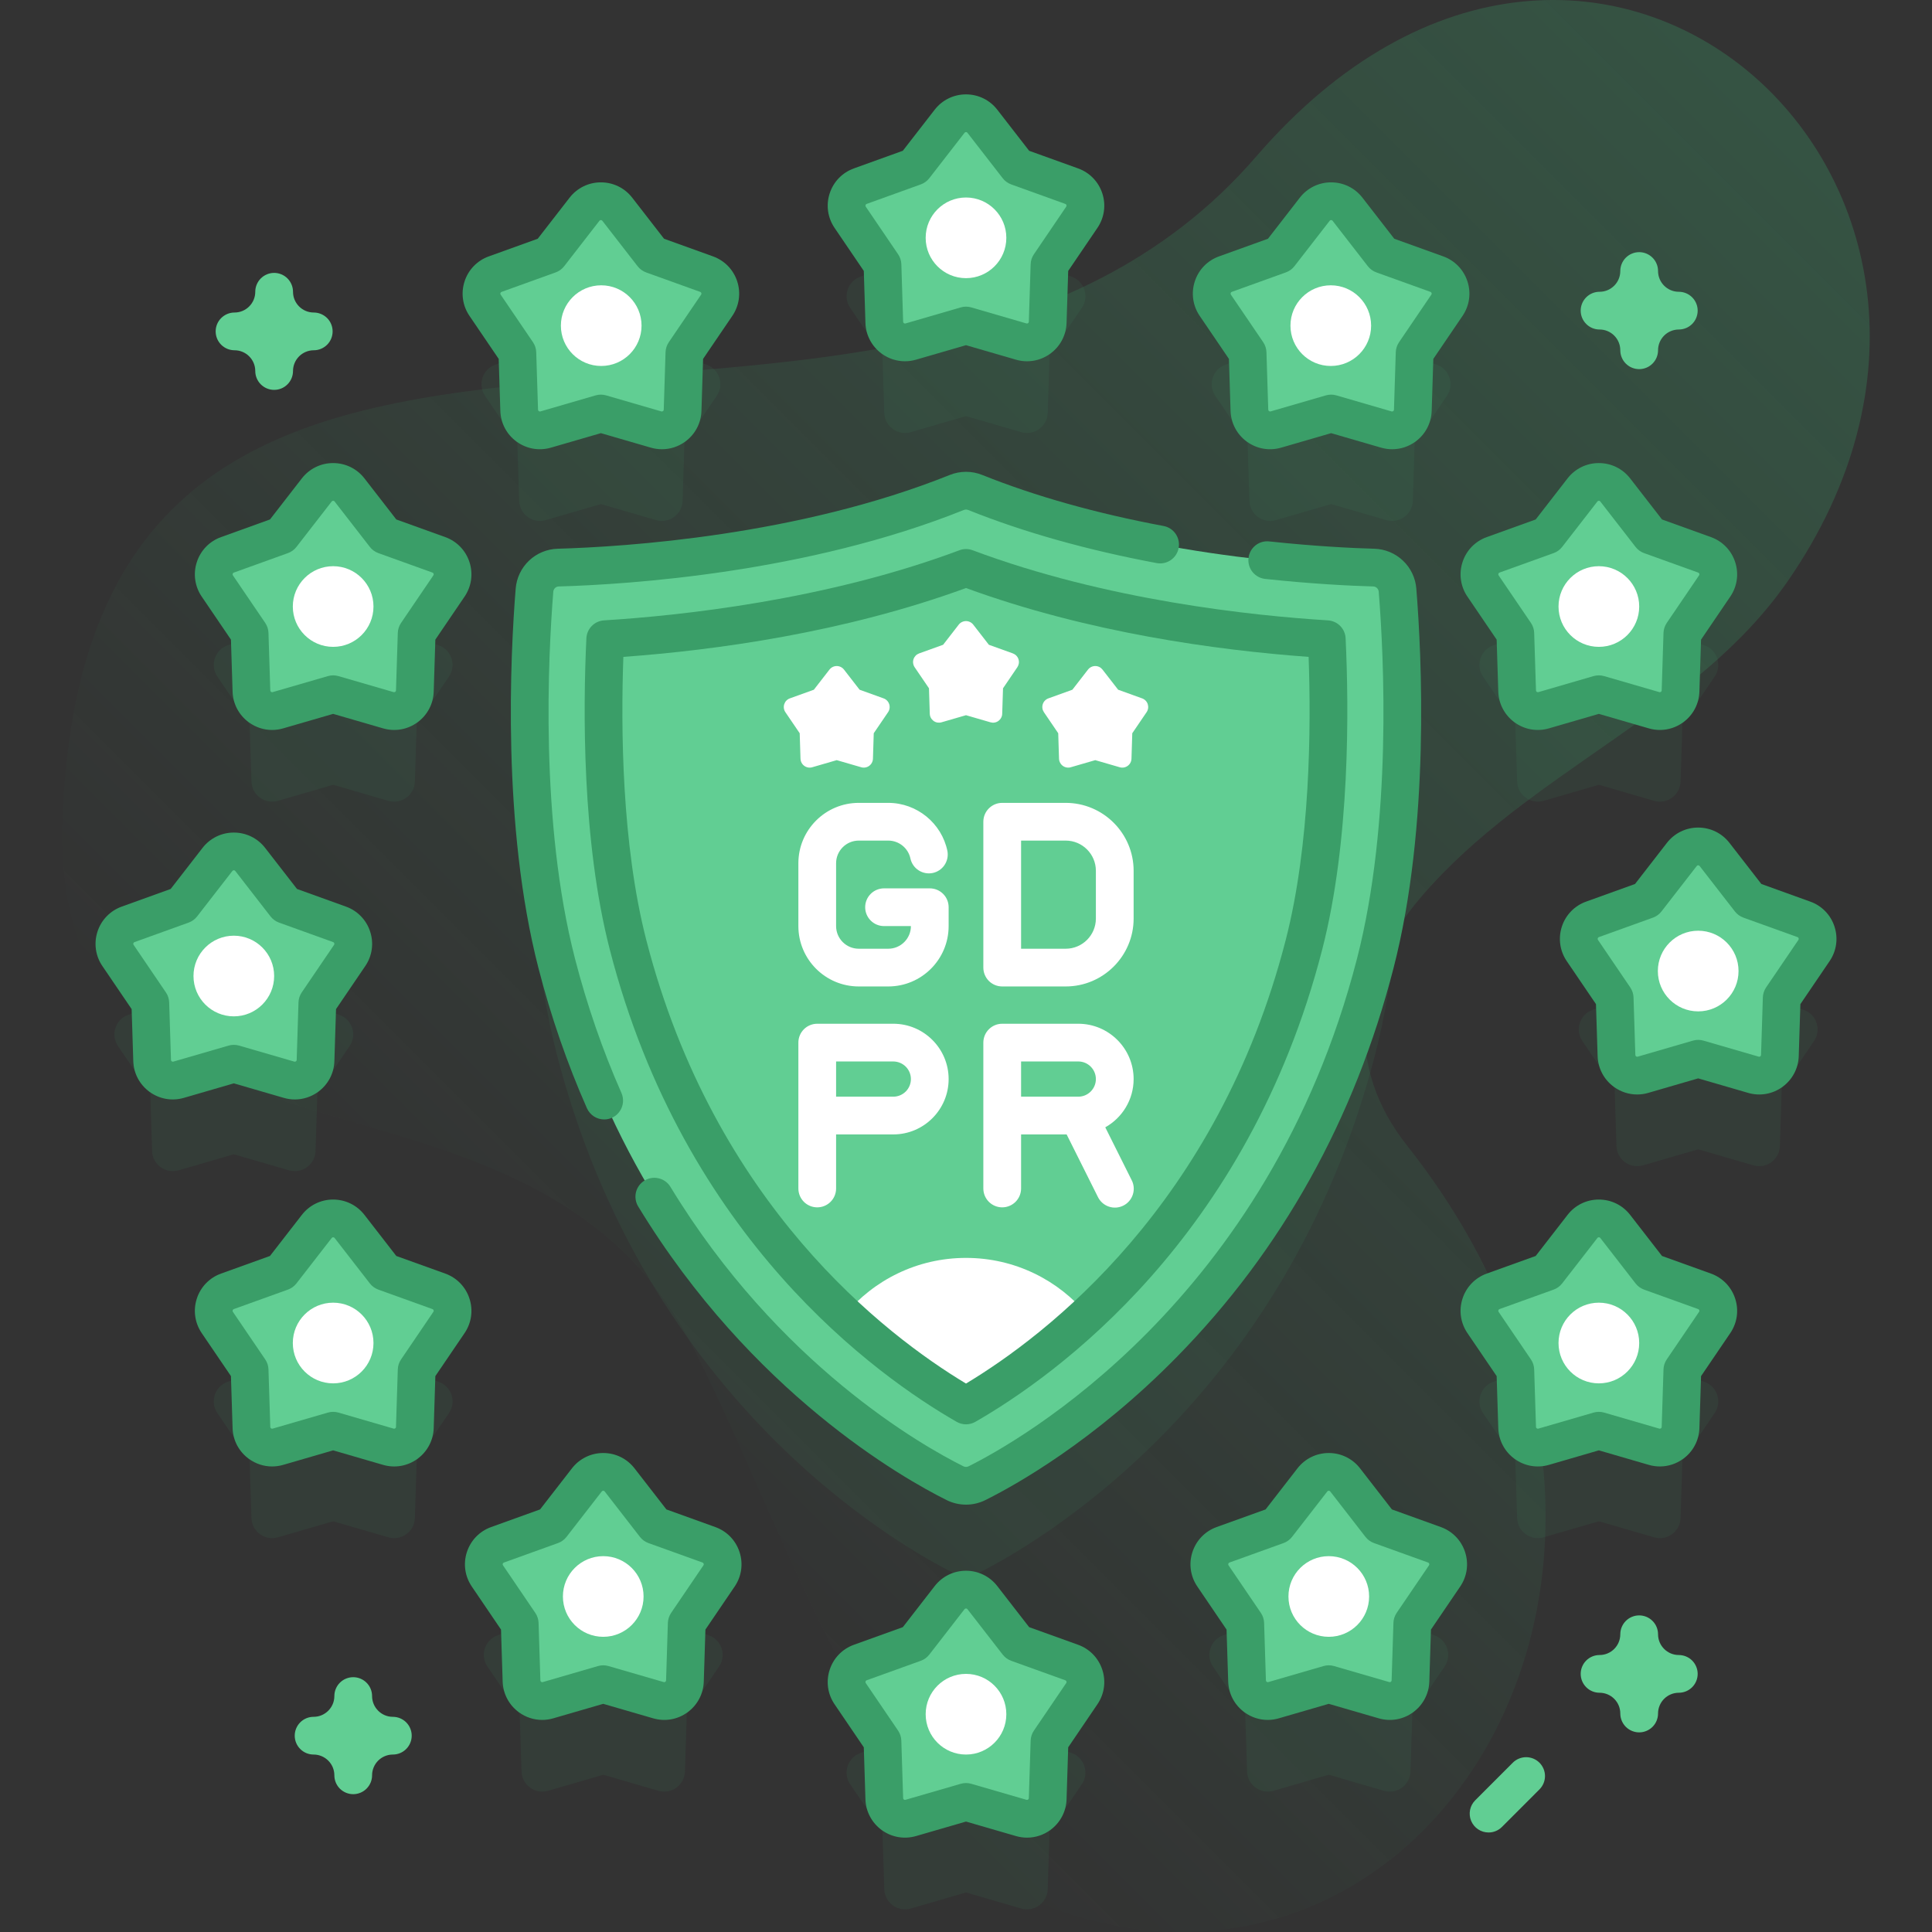 <svg width="80" height="80" viewBox="0 0 80 80" fill="none" xmlns="http://www.w3.org/2000/svg">
<rect x="0" y="0" width="80" height="80" fill="#333333" stroke="none"/>
<path d="M52.023 6.474C36.784 24.132 3.668 4.818 2.592 33.861C1.988 50.169 21.589 42.493 28.468 55.368C32.202 62.357 36.565 76.608 43.809 79.103C59.56 84.527 71.591 64.284 58.274 47.45C55.674 44.162 56.037 40.418 58.861 37.124C63.288 31.961 70.239 29.543 74.03 24.06C85.296 7.766 66.052 -9.782 52.023 6.474Z" fill="url(#paint0_linear_26_4299)" fill-opacity="0.3"/>
<g opacity="0.1">
<path d="M36.542 14.716L36.617 17.095C36.635 17.656 37.176 18.049 37.715 17.893L40 17.229L42.286 17.893C42.824 18.049 43.366 17.656 43.383 17.095L43.458 14.716L44.796 12.748C45.111 12.284 44.904 11.647 44.376 11.457L42.137 10.651L40.679 8.771C40.335 8.328 39.665 8.328 39.322 8.771L37.863 10.651L35.624 11.457C35.096 11.647 34.889 12.284 35.204 12.748L36.542 14.716ZM44.377 72.591L42.138 71.785L40.679 69.905C40.335 69.462 39.666 69.462 39.322 69.905L37.863 71.785L35.624 72.591C35.096 72.781 34.889 73.418 35.205 73.882L36.542 75.85L36.617 78.229C36.635 78.79 37.176 79.183 37.715 79.027L40 78.363L42.286 79.027C42.824 79.183 43.366 78.79 43.383 78.229L43.458 75.85L44.796 73.882C45.111 73.418 44.904 72.781 44.377 72.591ZM11.967 48.46C12.506 48.616 13.047 48.223 13.065 47.662L13.14 45.283L14.477 43.315C14.793 42.851 14.586 42.215 14.058 42.025L11.819 41.218L10.36 39.338C10.017 38.895 9.347 38.895 9.003 39.338L7.545 41.218L5.305 42.025C4.778 42.215 4.571 42.851 4.886 43.315L6.224 45.283L6.299 47.662C6.316 48.223 6.858 48.616 7.396 48.46L9.682 47.796L11.967 48.46ZM74.695 41.819L72.456 41.012L70.997 39.132C70.653 38.689 69.984 38.689 69.64 39.132L68.181 41.012L65.942 41.819C65.415 42.008 65.208 42.645 65.523 43.109L66.86 45.077L66.935 47.456C66.953 48.017 67.494 48.41 68.033 48.254L70.318 47.59L72.604 48.254C73.142 48.41 73.684 48.017 73.701 47.456L73.776 45.077L75.114 43.109C75.429 42.645 75.222 42.008 74.695 41.819ZM70.581 57.221L68.342 56.415L66.884 54.535C66.54 54.091 65.87 54.091 65.527 54.535L64.068 56.415L61.829 57.221C61.301 57.411 61.094 58.048 61.409 58.512L62.747 60.48L62.822 62.859C62.84 63.419 63.381 63.813 63.92 63.656L66.205 62.992L68.49 63.656C69.029 63.813 69.57 63.419 69.588 62.859L69.663 60.48L71.001 58.512C71.316 58.048 71.109 57.411 70.581 57.221ZM18.172 26.724L15.933 25.918L14.474 24.038C14.13 23.595 13.461 23.595 13.117 24.038L11.658 25.918L9.419 26.724C8.891 26.914 8.685 27.551 9 28.015L10.337 29.983L10.412 32.362C10.43 32.923 10.971 33.316 11.51 33.16L13.795 32.496L16.081 33.16C16.619 33.316 17.161 32.923 17.178 32.362L17.253 29.983L18.591 28.015C18.906 27.551 18.699 26.914 18.172 26.724ZM18.172 57.221L15.933 56.415L14.474 54.535C14.13 54.091 13.461 54.091 13.117 54.535L11.658 56.415L9.419 57.221C8.891 57.411 8.685 58.048 9 58.512L10.337 60.48L10.412 62.859C10.43 63.419 10.971 63.813 11.51 63.656L13.795 62.992L16.081 63.656C16.619 63.813 17.161 63.419 17.178 62.859L17.253 60.48L18.591 58.512C18.906 58.048 18.699 57.411 18.172 57.221Z" fill="#3A9E68"/>
<path d="M56.884 27.252C54.341 27.18 46.862 26.742 40.384 24.142C40.138 24.043 39.862 24.043 39.615 24.142C33.138 26.742 25.659 27.18 23.116 27.252C22.865 27.259 22.626 27.359 22.445 27.531C22.263 27.704 22.151 27.938 22.132 28.188C21.931 30.686 21.548 37.798 23.051 43.636C26.776 58.099 37.243 64.019 39.547 65.167C39.688 65.237 39.843 65.273 40 65.273C40.157 65.273 40.312 65.237 40.452 65.167C42.757 64.019 53.224 58.099 56.949 43.636C58.452 37.798 58.069 30.686 57.868 28.188C57.848 27.938 57.737 27.704 57.555 27.532C57.374 27.359 57.135 27.259 56.884 27.252Z" fill="#3A9E68"/>
<path d="M62.747 29.984L62.822 32.362C62.84 32.923 63.382 33.316 63.92 33.16L66.206 32.496L68.491 33.16C69.029 33.316 69.571 32.923 69.589 32.362L69.663 29.984L71.001 28.015C71.316 27.551 71.109 26.915 70.582 26.724L68.343 25.918L66.884 24.038C66.54 23.595 65.871 23.595 65.527 24.038L64.068 25.918L61.829 26.724C61.301 26.915 61.094 27.551 61.41 28.015L62.747 29.984ZM59.398 67.716L57.159 66.91L55.7 65.03C55.357 64.587 54.687 64.587 54.343 65.03L52.885 66.91L50.646 67.716C50.118 67.906 49.911 68.543 50.226 69.007L51.564 70.975L51.639 73.354C51.656 73.915 52.198 74.308 52.737 74.152L55.022 73.488L57.307 74.152C57.846 74.308 58.387 73.915 58.405 73.354L58.48 70.975L59.818 69.007C60.133 68.543 59.926 67.906 59.398 67.716ZM21.424 18.36L21.499 20.738C21.517 21.299 22.058 21.692 22.597 21.536L24.882 20.872L27.167 21.536C27.706 21.692 28.247 21.299 28.265 20.738L28.34 18.36L29.678 16.391C29.993 15.927 29.786 15.29 29.258 15.1L27.019 14.294L25.561 12.414C25.217 11.971 24.547 11.971 24.203 12.414L22.745 14.294L20.506 15.1C19.978 15.29 19.771 15.927 20.086 16.391L21.424 18.36ZM29.355 67.716L27.116 66.91L25.658 65.03C25.314 64.587 24.644 64.587 24.301 65.03L22.842 66.91L20.603 67.716C20.075 67.906 19.868 68.543 20.183 69.007L21.521 70.975L21.596 73.354C21.614 73.915 22.155 74.308 22.694 74.152L24.979 73.488L27.264 74.152C27.803 74.308 28.345 73.915 28.362 73.354L28.437 70.975L29.775 69.007C30.09 68.543 29.883 67.906 29.355 67.716ZM51.661 18.36L51.736 20.738C51.754 21.299 52.295 21.692 52.834 21.536L55.119 20.872L57.405 21.536C57.943 21.692 58.485 21.299 58.502 20.738L58.577 18.36L59.915 16.391C60.23 15.928 60.023 15.291 59.495 15.101L57.256 14.294L55.798 12.414C55.454 11.971 54.784 11.971 54.441 12.414L52.982 14.294L50.743 15.101C50.215 15.291 50.008 15.928 50.324 16.391L51.661 18.36Z" fill="#3A9E68"/>
</g>
<path d="M40 13.479L37.715 14.143C37.176 14.299 36.635 13.906 36.617 13.345L36.542 10.966L35.205 8.998C34.889 8.534 35.096 7.897 35.624 7.707L37.863 6.901L39.322 5.021C39.665 4.578 40.335 4.578 40.679 5.021L42.137 6.901L44.377 7.707C44.904 7.897 45.111 8.534 44.796 8.998L43.458 10.966L43.383 13.345C43.366 13.906 42.824 14.299 42.286 14.143L40 13.479Z" fill="#61CE93"/>
<path d="M37.471 14.959C37.13 14.959 36.796 14.852 36.511 14.645C36.308 14.498 36.142 14.307 36.025 14.086C35.907 13.865 35.843 13.62 35.836 13.37L35.768 11.218L34.558 9.437C34.271 9.015 34.197 8.494 34.355 8.009C34.513 7.523 34.879 7.146 35.359 6.973L37.384 6.243L38.704 4.542C39.017 4.139 39.489 3.908 40 3.908C40.51 3.908 40.983 4.139 41.296 4.543L42.615 6.244L44.641 6.973C45.121 7.146 45.487 7.524 45.645 8.009C45.803 8.494 45.728 9.015 45.441 9.438L44.232 11.218L44.164 13.37C44.157 13.62 44.092 13.865 43.975 14.086C43.858 14.308 43.691 14.499 43.488 14.645C43.286 14.793 43.053 14.892 42.807 14.935C42.56 14.978 42.307 14.964 42.067 14.893L40 14.293L37.933 14.893C37.78 14.937 37.625 14.959 37.471 14.959ZM40 5.47C39.962 5.47 39.944 5.493 39.939 5.5L38.48 7.38C38.389 7.497 38.267 7.586 38.127 7.636L35.888 8.443C35.879 8.446 35.853 8.456 35.841 8.491C35.837 8.503 35.836 8.515 35.837 8.527C35.839 8.538 35.843 8.55 35.85 8.559L37.188 10.528C37.271 10.65 37.318 10.794 37.323 10.942L37.397 13.321C37.398 13.33 37.399 13.359 37.429 13.381C37.46 13.403 37.487 13.395 37.497 13.393L39.782 12.729C39.924 12.687 40.075 12.687 40.218 12.729L42.503 13.393C42.514 13.396 42.526 13.397 42.538 13.395C42.55 13.393 42.561 13.388 42.57 13.381C42.601 13.358 42.602 13.33 42.602 13.32L42.677 10.942C42.682 10.794 42.728 10.65 42.812 10.528L44.149 8.559C44.154 8.551 44.17 8.528 44.159 8.491C44.147 8.456 44.12 8.446 44.111 8.443L41.872 7.636C41.733 7.586 41.611 7.497 41.52 7.38L40.061 5.5C40.055 5.492 40.038 5.47 40 5.47Z" fill="#3A9E68"/>
<path d="M40 11.518C40.923 11.518 41.67 10.77 41.67 9.848C41.67 8.925 40.923 8.178 40 8.178C39.078 8.178 38.33 8.925 38.33 9.848C38.33 10.77 39.078 11.518 40 11.518Z" fill="white"/>
<path d="M40 74.613L37.715 75.277C37.176 75.433 36.635 75.04 36.617 74.479L36.542 72.1L35.205 70.132C34.889 69.668 35.096 69.031 35.624 68.841L37.863 68.035L39.322 66.155C39.665 65.712 40.335 65.712 40.679 66.155L42.137 68.035L44.377 68.841C44.904 69.031 45.111 69.668 44.796 70.132L43.458 72.1L43.383 74.479C43.366 75.04 42.824 75.433 42.286 75.277L40 74.613Z" fill="#61CE93"/>
<path d="M42.528 76.093C42.374 76.093 42.219 76.071 42.067 76.027L40 75.427L37.932 76.027C37.442 76.169 36.924 76.079 36.511 75.779C36.308 75.632 36.142 75.441 36.025 75.22C35.907 74.999 35.843 74.754 35.836 74.504L35.768 72.352L34.558 70.571C34.271 70.149 34.197 69.628 34.355 69.143C34.513 68.657 34.879 68.279 35.359 68.106L37.384 67.377L38.704 65.676C39.017 65.273 39.489 65.041 40 65.041C40.51 65.041 40.983 65.273 41.295 65.676L42.615 67.377L44.641 68.106C45.121 68.279 45.487 68.657 45.645 69.143C45.803 69.628 45.728 70.149 45.441 70.571L44.232 72.352L44.164 74.504C44.157 74.754 44.092 74.999 43.975 75.22C43.858 75.441 43.691 75.632 43.489 75.779C43.21 75.983 42.873 76.093 42.528 76.093ZM40 73.832C40.073 73.832 40.147 73.842 40.218 73.863L42.503 74.526C42.514 74.53 42.526 74.531 42.538 74.529C42.55 74.527 42.561 74.522 42.57 74.515C42.601 74.492 42.602 74.464 42.602 74.454L42.677 72.076C42.682 71.928 42.728 71.784 42.812 71.661L44.149 69.693C44.156 69.683 44.161 69.672 44.162 69.66C44.164 69.649 44.163 69.637 44.159 69.625C44.156 69.614 44.15 69.603 44.141 69.595C44.133 69.587 44.123 69.58 44.111 69.576L41.872 68.77C41.733 68.72 41.611 68.631 41.52 68.514L40.061 66.634C40.055 66.626 40.038 66.604 40 66.604C39.962 66.604 39.944 66.626 39.938 66.634L38.48 68.514C38.389 68.631 38.267 68.72 38.127 68.77L35.888 69.576C35.879 69.58 35.852 69.59 35.841 69.625C35.837 69.637 35.835 69.649 35.837 69.66C35.839 69.672 35.843 69.683 35.85 69.693L37.188 71.661C37.271 71.784 37.318 71.928 37.322 72.076L37.397 74.454C37.398 74.464 37.398 74.492 37.429 74.515C37.439 74.522 37.45 74.527 37.461 74.529C37.473 74.531 37.485 74.53 37.496 74.526L39.782 73.863C39.853 73.842 39.926 73.832 40 73.832Z" fill="#3A9E68"/>
<path d="M40 72.652C40.923 72.652 41.67 71.904 41.67 70.982C41.67 70.059 40.923 69.312 40 69.312C39.078 69.312 38.33 70.059 38.33 70.982C38.33 71.904 39.078 72.652 40 72.652Z" fill="white"/>
<path d="M9.682 44.046L7.396 44.71C6.858 44.866 6.316 44.473 6.299 43.912L6.224 41.534L4.886 39.565C4.571 39.101 4.778 38.465 5.305 38.275L7.545 37.468L9.003 35.588C9.347 35.145 10.017 35.145 10.36 35.588L11.819 37.468L14.058 38.275C14.586 38.465 14.793 39.101 14.477 39.565L13.14 41.534L13.065 43.912C13.047 44.473 12.506 44.866 11.967 44.71L9.682 44.046Z" fill="#61CE93"/>
<path d="M12.211 45.526C12.057 45.526 11.902 45.504 11.75 45.46L9.682 44.859L7.615 45.46C7.124 45.602 6.607 45.512 6.194 45.212C5.991 45.065 5.824 44.874 5.707 44.653C5.59 44.432 5.526 44.187 5.519 43.937L5.451 41.785L4.241 40.004C4.099 39.798 4.008 39.562 3.972 39.314C3.937 39.066 3.959 38.813 4.037 38.576C4.114 38.337 4.244 38.12 4.419 37.941C4.593 37.761 4.806 37.624 5.042 37.54L7.067 36.81L8.387 35.109C8.539 34.911 8.736 34.751 8.96 34.641C9.185 34.531 9.432 34.474 9.682 34.475H9.683C10.193 34.475 10.665 34.706 10.978 35.109L12.298 36.81L14.323 37.54C14.559 37.624 14.772 37.761 14.946 37.941C15.12 38.12 15.251 38.337 15.327 38.576C15.406 38.813 15.428 39.066 15.393 39.314C15.357 39.561 15.266 39.798 15.124 40.004L13.914 41.785L13.846 43.937C13.839 44.187 13.775 44.432 13.658 44.653C13.54 44.874 13.374 45.066 13.171 45.212C12.892 45.416 12.556 45.526 12.211 45.526ZM9.682 43.265C9.756 43.265 9.829 43.275 9.9 43.296L12.186 43.959C12.197 43.963 12.209 43.964 12.221 43.962C12.232 43.96 12.243 43.955 12.253 43.948C12.284 43.925 12.284 43.897 12.285 43.887L12.36 41.509C12.364 41.361 12.411 41.217 12.494 41.094L13.832 39.126C13.837 39.118 13.853 39.095 13.841 39.059C13.83 39.022 13.803 39.013 13.794 39.01L11.555 38.203C11.415 38.153 11.293 38.064 11.202 37.947L9.744 36.067C9.738 36.059 9.72 36.037 9.682 36.037C9.644 36.037 9.627 36.059 9.621 36.067L8.162 37.947C8.071 38.064 7.949 38.153 7.81 38.203L5.571 39.01C5.562 39.013 5.535 39.023 5.523 39.059C5.511 39.094 5.527 39.118 5.533 39.126L6.87 41.094C6.954 41.217 7 41.361 7.005 41.509L7.08 43.888C7.08 43.897 7.081 43.926 7.112 43.948C7.121 43.955 7.132 43.96 7.144 43.962C7.156 43.964 7.168 43.963 7.179 43.959L9.464 43.296C9.535 43.275 9.609 43.265 9.682 43.265Z" fill="#3A9E68"/>
<path d="M9.682 42.085C10.604 42.085 11.352 41.337 11.352 40.415C11.352 39.493 10.604 38.745 9.682 38.745C8.759 38.745 8.012 39.493 8.012 40.415C8.012 41.337 8.759 42.085 9.682 42.085Z" fill="white"/>
<path d="M70.319 43.84L68.033 44.504C67.495 44.66 66.953 44.267 66.935 43.706L66.86 41.328L65.523 39.359C65.208 38.895 65.414 38.258 65.942 38.069L68.181 37.262L69.64 35.382C69.984 34.939 70.653 34.939 70.997 35.382L72.456 37.262L74.695 38.069C75.222 38.258 75.429 38.895 75.114 39.359L73.777 41.328L73.702 43.706C73.684 44.267 73.142 44.66 72.604 44.504L70.319 43.84Z" fill="#61CE93"/>
<path d="M67.79 45.32C67.449 45.32 67.115 45.213 66.83 45.006C66.627 44.859 66.46 44.668 66.343 44.447C66.226 44.226 66.161 43.981 66.154 43.731L66.086 41.579L64.876 39.798C64.735 39.592 64.643 39.355 64.608 39.108C64.573 38.86 64.595 38.607 64.673 38.369C64.75 38.131 64.88 37.914 65.055 37.734C65.229 37.555 65.442 37.417 65.677 37.334L67.703 36.604L69.022 34.903C69.175 34.705 69.371 34.544 69.596 34.434C69.821 34.324 70.068 34.267 70.318 34.268C70.829 34.268 71.301 34.5 71.614 34.903L72.934 36.604L74.959 37.334C75.195 37.417 75.408 37.555 75.582 37.734C75.756 37.914 75.887 38.131 75.963 38.37C76.121 38.855 76.047 39.376 75.76 39.798L74.55 41.579L74.482 43.73C74.475 43.981 74.41 44.226 74.293 44.447C74.176 44.668 74.01 44.859 73.807 45.006C73.605 45.154 73.372 45.253 73.125 45.296C72.879 45.339 72.626 45.324 72.386 45.254L70.318 44.653L68.251 45.254C68.101 45.298 67.946 45.32 67.79 45.32ZM70.318 35.831C70.28 35.831 70.263 35.853 70.257 35.861L68.798 37.741C68.707 37.858 68.585 37.947 68.446 37.997L66.207 38.803C66.195 38.807 66.185 38.813 66.177 38.822C66.169 38.831 66.163 38.841 66.159 38.852C66.155 38.864 66.154 38.876 66.156 38.887C66.157 38.899 66.162 38.91 66.169 38.92L67.506 40.888C67.59 41.011 67.636 41.155 67.641 41.303L67.716 43.681C67.716 43.691 67.717 43.719 67.748 43.742C67.778 43.764 67.806 43.756 67.815 43.754L70.1 43.09C70.243 43.048 70.394 43.048 70.536 43.09L72.821 43.753C72.83 43.756 72.858 43.764 72.889 43.742C72.919 43.719 72.92 43.691 72.921 43.681L72.996 41.303C73 41.155 73.047 41.011 73.13 40.888L74.468 38.92C74.473 38.912 74.489 38.889 74.477 38.852C74.466 38.816 74.439 38.807 74.43 38.803L72.191 37.997C72.051 37.947 71.929 37.858 71.838 37.741L70.379 35.861C70.372 35.851 70.363 35.843 70.353 35.838C70.342 35.833 70.33 35.83 70.318 35.831Z" fill="#3A9E68"/>
<path d="M70.319 41.879C71.241 41.879 71.989 41.131 71.989 40.209C71.989 39.287 71.241 38.539 70.319 38.539C69.396 38.539 68.648 39.287 68.648 40.209C68.648 41.131 69.396 41.879 70.319 41.879Z" fill="white"/>
<path d="M66.205 59.243L68.491 59.906C69.029 60.063 69.571 59.669 69.588 59.109L69.663 56.73L71.001 54.762C71.316 54.298 71.109 53.661 70.582 53.471L68.343 52.665L66.884 50.785C66.54 50.341 65.871 50.341 65.527 50.785L64.068 52.665L61.829 53.471C61.301 53.661 61.094 54.298 61.41 54.762L62.747 56.73L62.822 59.109C62.84 59.669 63.381 60.063 63.92 59.906L66.205 59.243Z" fill="#61CE93"/>
<path d="M68.733 60.723C68.58 60.723 68.425 60.701 68.272 60.657L66.205 60.056L64.138 60.657C63.647 60.799 63.129 60.709 62.716 60.408C62.513 60.262 62.347 60.071 62.23 59.85C62.112 59.629 62.048 59.383 62.041 59.133L61.973 56.981L60.763 55.201C60.622 54.994 60.53 54.758 60.495 54.51C60.459 54.263 60.482 54.01 60.56 53.772C60.636 53.534 60.767 53.317 60.941 53.137C61.115 52.957 61.328 52.82 61.564 52.736L63.59 52.007L64.909 50.306C65.062 50.108 65.258 49.947 65.483 49.837C65.708 49.727 65.955 49.67 66.205 49.671C66.716 49.671 67.188 49.903 67.501 50.306L68.82 52.007L70.846 52.736C71.082 52.82 71.295 52.958 71.469 53.137C71.643 53.317 71.773 53.534 71.85 53.773C72.008 54.258 71.934 54.779 71.647 55.201L70.437 56.982L70.369 59.133C70.362 59.383 70.297 59.629 70.18 59.85C70.063 60.071 69.897 60.262 69.694 60.408C69.415 60.612 69.079 60.722 68.733 60.723ZM66.205 51.233C66.167 51.233 66.149 51.256 66.144 51.264L64.685 53.144C64.594 53.261 64.472 53.35 64.332 53.4L62.093 54.206C62.084 54.209 62.057 54.219 62.046 54.255C62.034 54.291 62.05 54.315 62.055 54.323L63.393 56.291C63.476 56.414 63.523 56.557 63.527 56.706L63.602 59.084C63.602 59.093 63.603 59.122 63.634 59.144C63.665 59.167 63.692 59.158 63.702 59.156L65.987 58.492C66.129 58.451 66.28 58.451 66.422 58.492L68.708 59.156C68.719 59.16 68.731 59.16 68.743 59.158C68.755 59.156 68.766 59.151 68.775 59.144C68.806 59.122 68.807 59.093 68.807 59.084L68.882 56.705C68.886 56.557 68.933 56.413 69.016 56.291L70.354 54.322C70.359 54.315 70.376 54.291 70.364 54.255C70.352 54.219 70.325 54.209 70.316 54.206L68.077 53.4C67.938 53.349 67.816 53.261 67.725 53.144L66.266 51.263C66.26 51.256 66.243 51.233 66.205 51.233Z" fill="#3A9E68"/>
<path d="M66.205 57.282C67.128 57.282 67.876 56.534 67.876 55.612C67.876 54.689 67.128 53.941 66.205 53.941C65.283 53.941 64.535 54.689 64.535 55.612C64.535 56.534 65.283 57.282 66.205 57.282Z" fill="white"/>
<path d="M13.795 28.746L16.081 29.41C16.619 29.566 17.161 29.173 17.178 28.612L17.253 26.233L18.591 24.265C18.906 23.801 18.699 23.165 18.171 22.974L15.932 22.168L14.474 20.288C14.13 19.845 13.46 19.845 13.117 20.288L11.658 22.168L9.419 22.974C8.891 23.165 8.684 23.801 8.999 24.265L10.337 26.233L10.412 28.612C10.43 29.173 10.971 29.566 11.51 29.41L13.795 28.746Z" fill="#61CE93"/>
<path d="M11.267 30.226C10.925 30.226 10.591 30.119 10.306 29.912C10.103 29.765 9.937 29.574 9.819 29.353C9.702 29.132 9.638 28.887 9.631 28.637L9.563 26.485L8.353 24.704C8.212 24.498 8.12 24.262 8.085 24.014C8.049 23.766 8.072 23.514 8.15 23.276C8.226 23.038 8.357 22.82 8.531 22.64C8.705 22.461 8.918 22.324 9.154 22.24L11.179 21.51L12.499 19.809C12.652 19.611 12.848 19.451 13.073 19.341C13.298 19.23 13.545 19.174 13.795 19.175C14.305 19.175 14.778 19.406 15.091 19.809L16.41 21.51L18.436 22.24C18.672 22.324 18.885 22.461 19.059 22.641C19.233 22.82 19.363 23.038 19.44 23.276C19.598 23.762 19.523 24.282 19.237 24.704L18.027 26.485L17.959 28.637C17.943 29.147 17.697 29.612 17.284 29.912C16.871 30.212 16.353 30.302 15.862 30.16L13.795 29.56L11.727 30.16C11.575 30.204 11.42 30.226 11.267 30.226ZM13.795 20.737C13.757 20.737 13.739 20.76 13.734 20.767L12.275 22.647C12.184 22.764 12.062 22.853 11.922 22.903L9.683 23.71C9.674 23.713 9.647 23.723 9.636 23.759C9.624 23.795 9.64 23.818 9.645 23.826L10.983 25.794C11.066 25.917 11.113 26.061 11.117 26.209L11.192 28.587C11.192 28.599 11.195 28.611 11.201 28.622C11.206 28.632 11.214 28.641 11.224 28.648C11.234 28.655 11.245 28.66 11.256 28.662C11.268 28.664 11.28 28.663 11.291 28.659L13.577 27.996C13.719 27.954 13.87 27.954 14.013 27.996L16.298 28.659C16.309 28.663 16.321 28.664 16.333 28.662C16.345 28.66 16.356 28.655 16.365 28.648C16.396 28.625 16.397 28.597 16.397 28.587L16.472 26.209C16.477 26.061 16.523 25.917 16.607 25.794L17.944 23.826C17.949 23.818 17.965 23.794 17.954 23.758C17.942 23.722 17.915 23.712 17.906 23.709L15.667 22.903C15.528 22.853 15.405 22.764 15.315 22.647L13.856 20.767C13.849 20.757 13.84 20.749 13.829 20.744C13.818 20.739 13.807 20.737 13.795 20.737Z" fill="#3A9E68"/>
<path d="M13.795 26.785C14.718 26.785 15.465 26.037 15.465 25.115C15.465 24.193 14.718 23.445 13.795 23.445C12.873 23.445 12.125 24.193 12.125 25.115C12.125 26.037 12.873 26.785 13.795 26.785Z" fill="white"/>
<path d="M13.795 59.243L11.51 59.906C10.971 60.063 10.43 59.669 10.412 59.109L10.337 56.73L8.999 54.762C8.684 54.298 8.891 53.661 9.419 53.471L11.658 52.665L13.117 50.785C13.46 50.341 14.13 50.341 14.474 50.785L15.932 52.665L18.171 53.471C18.699 53.661 18.906 54.298 18.591 54.762L17.253 56.73L17.178 59.109C17.161 59.669 16.619 60.063 16.081 59.906L13.795 59.243Z" fill="#61CE93"/>
<path d="M11.266 60.723C10.925 60.723 10.591 60.615 10.306 60.408C10.103 60.262 9.937 60.071 9.819 59.85C9.702 59.629 9.638 59.383 9.631 59.133L9.563 56.981L8.353 55.201C8.212 54.994 8.12 54.758 8.085 54.51C8.049 54.263 8.072 54.01 8.15 53.772C8.226 53.534 8.357 53.317 8.531 53.137C8.705 52.957 8.918 52.82 9.154 52.736L11.179 52.007L12.499 50.306C12.652 50.108 12.848 49.947 13.073 49.837C13.298 49.727 13.545 49.67 13.795 49.671C14.305 49.671 14.778 49.903 15.091 50.306L16.41 52.007L18.436 52.736C18.672 52.82 18.885 52.958 19.059 53.137C19.233 53.317 19.363 53.534 19.44 53.773C19.598 54.258 19.523 54.779 19.237 55.201L18.027 56.982L17.959 59.133C17.952 59.383 17.887 59.629 17.77 59.85C17.653 60.071 17.486 60.262 17.284 60.409C17.082 60.556 16.848 60.656 16.602 60.699C16.355 60.742 16.102 60.727 15.862 60.657L13.795 60.056L11.727 60.657C11.575 60.701 11.42 60.723 11.266 60.723ZM13.795 51.234C13.757 51.234 13.739 51.256 13.734 51.264L12.275 53.144C12.184 53.261 12.062 53.35 11.922 53.4L9.683 54.206C9.674 54.21 9.647 54.219 9.636 54.255C9.624 54.291 9.64 54.315 9.645 54.323L10.983 56.291C11.066 56.414 11.113 56.558 11.117 56.706L11.192 59.084C11.192 59.096 11.195 59.108 11.201 59.118C11.206 59.129 11.214 59.138 11.224 59.144C11.255 59.167 11.282 59.159 11.291 59.156L13.577 58.492C13.719 58.451 13.87 58.451 14.013 58.492L16.298 59.156C16.307 59.159 16.334 59.167 16.365 59.144C16.396 59.122 16.397 59.093 16.397 59.084L16.472 56.705C16.477 56.557 16.523 56.413 16.607 56.291L17.944 54.322C17.949 54.315 17.965 54.291 17.954 54.255C17.942 54.219 17.915 54.209 17.906 54.206L15.667 53.4C15.528 53.349 15.405 53.261 15.315 53.144L13.856 51.263C13.85 51.256 13.833 51.234 13.795 51.234Z" fill="#3A9E68"/>
<path d="M13.795 57.282C14.718 57.282 15.465 56.534 15.465 55.612C15.465 54.689 14.718 53.941 13.795 53.941C12.873 53.941 12.125 54.689 12.125 55.612C12.125 56.534 12.873 57.282 13.795 57.282Z" fill="white"/>
<path d="M66.205 28.746L63.92 29.41C63.381 29.566 62.84 29.173 62.822 28.612L62.747 26.233L61.41 24.265C61.094 23.801 61.301 23.165 61.829 22.974L64.068 22.168L65.527 20.288C65.871 19.845 66.54 19.845 66.884 20.288L68.343 22.168L70.582 22.974C71.109 23.165 71.316 23.801 71.001 24.265L69.663 26.233L69.588 28.612C69.571 29.173 69.029 29.566 68.491 29.41L66.205 28.746Z" fill="#61CE93"/>
<path d="M68.733 30.226C68.577 30.226 68.422 30.204 68.272 30.16L66.205 29.56L64.138 30.16C63.647 30.302 63.129 30.212 62.716 29.912C62.513 29.765 62.347 29.574 62.23 29.353C62.112 29.132 62.048 28.887 62.041 28.637L61.973 26.485L60.763 24.704C60.622 24.498 60.53 24.262 60.495 24.014C60.459 23.766 60.482 23.514 60.56 23.276C60.636 23.038 60.767 22.82 60.941 22.64C61.115 22.461 61.328 22.324 61.564 22.24L63.59 21.51L64.909 19.809C65.062 19.611 65.258 19.451 65.483 19.341C65.708 19.23 65.955 19.174 66.205 19.175C66.716 19.175 67.188 19.406 67.501 19.809L68.82 21.51L70.846 22.24C71.082 22.324 71.295 22.461 71.469 22.641C71.643 22.82 71.773 23.038 71.85 23.276C72.008 23.762 71.934 24.282 71.647 24.704L70.437 26.485L70.369 28.637C70.362 28.887 70.297 29.132 70.18 29.353C70.063 29.574 69.897 29.765 69.694 29.912C69.415 30.116 69.079 30.226 68.733 30.226ZM66.205 27.965C66.278 27.965 66.351 27.975 66.423 27.996L68.708 28.659C68.719 28.663 68.731 28.664 68.743 28.662C68.755 28.66 68.766 28.655 68.775 28.648C68.806 28.625 68.807 28.597 68.807 28.588L68.882 26.209C68.887 26.061 68.933 25.917 69.017 25.794L70.354 23.826C70.36 23.818 70.376 23.795 70.364 23.759C70.352 23.722 70.325 23.713 70.317 23.709L68.077 22.903C67.938 22.853 67.816 22.764 67.725 22.647L66.266 20.767C66.259 20.757 66.25 20.749 66.239 20.744C66.228 20.739 66.217 20.736 66.205 20.737C66.167 20.737 66.149 20.759 66.144 20.767L64.685 22.647C64.594 22.764 64.472 22.853 64.332 22.903L62.093 23.709C62.084 23.713 62.057 23.722 62.046 23.759C62.034 23.795 62.05 23.818 62.055 23.826L63.393 25.794C63.476 25.917 63.523 26.061 63.527 26.209L63.602 28.587C63.602 28.597 63.603 28.625 63.634 28.648C63.644 28.655 63.655 28.66 63.666 28.662C63.678 28.664 63.69 28.663 63.702 28.659L65.987 27.995C66.058 27.975 66.131 27.965 66.205 27.965Z" fill="#3A9E68"/>
<path d="M66.205 26.785C67.128 26.785 67.876 26.037 67.876 25.115C67.876 24.193 67.128 23.445 66.205 23.445C65.283 23.445 64.535 24.193 64.535 25.115C64.535 26.037 65.283 26.785 66.205 26.785Z" fill="white"/>
<path d="M55.022 69.738L57.307 70.401C57.846 70.558 58.387 70.165 58.405 69.604L58.48 67.225L59.817 65.257C60.133 64.793 59.926 64.156 59.398 63.966L57.159 63.16L55.7 61.28C55.356 60.837 54.687 60.837 54.343 61.28L52.884 63.16L50.645 63.966C50.118 64.156 49.911 64.793 50.226 65.257L51.563 67.225L51.638 69.604C51.656 70.165 52.198 70.558 52.736 70.401L55.022 69.738Z" fill="#61CE93"/>
<path d="M52.493 71.218C52.152 71.218 51.818 71.111 51.533 70.904C51.33 70.757 51.163 70.566 51.046 70.345C50.929 70.124 50.864 69.879 50.857 69.629L50.789 67.477L49.58 65.696C49.292 65.274 49.218 64.753 49.376 64.268C49.534 63.782 49.9 63.404 50.38 63.231L52.406 62.502L53.725 60.801C53.878 60.603 54.074 60.443 54.299 60.333C54.524 60.222 54.771 60.166 55.021 60.166C55.532 60.166 56.004 60.398 56.317 60.801L57.636 62.502L59.662 63.232C60.142 63.405 60.508 63.782 60.666 64.268C60.824 64.754 60.75 65.274 60.463 65.696L59.253 67.477L59.185 69.629C59.178 69.879 59.114 70.124 58.996 70.345C58.879 70.566 58.713 70.758 58.51 70.904C58.308 71.052 58.075 71.151 57.828 71.194C57.582 71.237 57.329 71.222 57.089 71.152L55.021 70.552L52.954 71.152C52.802 71.196 52.647 71.218 52.493 71.218ZM55.021 61.729C54.983 61.729 54.966 61.751 54.96 61.759L53.501 63.639C53.41 63.756 53.288 63.845 53.149 63.895L50.91 64.701C50.901 64.705 50.874 64.714 50.862 64.75C50.858 64.761 50.857 64.773 50.859 64.785C50.86 64.797 50.865 64.808 50.872 64.818L52.209 66.786C52.293 66.909 52.34 67.053 52.344 67.201L52.419 69.579C52.419 69.589 52.42 69.617 52.451 69.64C52.482 69.662 52.509 69.654 52.518 69.651L54.803 68.988C54.946 68.946 55.097 68.946 55.239 68.988L57.525 69.651C57.534 69.654 57.561 69.662 57.592 69.64C57.623 69.617 57.623 69.589 57.624 69.579L57.699 67.201C57.703 67.053 57.75 66.909 57.833 66.786L59.171 64.818C59.176 64.81 59.192 64.787 59.18 64.75C59.169 64.714 59.142 64.705 59.133 64.701L56.894 63.895C56.754 63.845 56.632 63.756 56.541 63.639L55.083 61.759C55.077 61.751 55.059 61.729 55.021 61.729Z" fill="#3A9E68"/>
<path d="M55.022 67.777C55.944 67.777 56.692 67.029 56.692 66.107C56.692 65.184 55.944 64.437 55.022 64.437C54.099 64.437 53.352 65.184 53.352 66.107C53.352 67.029 54.099 67.777 55.022 67.777Z" fill="white"/>
<path d="M24.881 17.122L27.166 17.786C27.705 17.942 28.247 17.549 28.264 16.988L28.339 14.61L29.677 12.641C29.992 12.177 29.785 11.54 29.257 11.35L27.018 10.544L25.559 8.664C25.216 8.221 24.546 8.221 24.203 8.664L22.744 10.544L20.505 11.35C19.977 11.54 19.77 12.177 20.085 12.641L21.423 14.61L21.498 16.988C21.515 17.549 22.057 17.942 22.596 17.786L24.881 17.122Z" fill="#61CE93"/>
<path d="M27.41 18.602C27.256 18.602 27.101 18.58 26.949 18.536L24.882 17.936L22.814 18.536C22.324 18.678 21.806 18.588 21.393 18.288C21.19 18.142 21.023 17.951 20.906 17.729C20.789 17.508 20.725 17.263 20.718 17.013L20.65 14.861L19.44 13.08C19.299 12.874 19.207 12.638 19.172 12.39C19.136 12.142 19.159 11.89 19.237 11.652C19.313 11.414 19.444 11.196 19.618 11.017C19.792 10.837 20.005 10.7 20.241 10.616L22.266 9.886L23.586 8.185C23.739 7.987 23.935 7.827 24.16 7.717C24.384 7.607 24.631 7.55 24.882 7.551H24.882C25.392 7.551 25.865 7.782 26.178 8.185L27.497 9.886L29.523 10.616C30.003 10.789 30.369 11.166 30.527 11.652C30.684 12.137 30.61 12.658 30.324 13.08L29.113 14.861L29.046 17.013C29.038 17.263 28.974 17.508 28.857 17.729C28.74 17.95 28.573 18.142 28.37 18.288C28.092 18.492 27.755 18.602 27.41 18.602ZM24.881 16.341C24.955 16.341 25.028 16.351 25.099 16.372L27.385 17.036C27.396 17.039 27.408 17.04 27.42 17.038C27.431 17.036 27.442 17.031 27.452 17.024C27.483 17.002 27.484 16.973 27.484 16.964L27.559 14.585C27.563 14.437 27.61 14.293 27.693 14.171L29.031 12.202C29.038 12.193 29.043 12.181 29.044 12.17C29.046 12.158 29.045 12.146 29.041 12.135C29.037 12.123 29.031 12.113 29.023 12.104C29.015 12.096 29.004 12.089 28.993 12.086L26.754 11.28C26.615 11.229 26.492 11.141 26.402 11.024L24.943 9.143C24.936 9.134 24.927 9.126 24.916 9.121C24.905 9.115 24.893 9.113 24.881 9.113C24.843 9.113 24.826 9.136 24.82 9.143L23.361 11.024C23.271 11.141 23.148 11.23 23.009 11.28L20.77 12.086C20.761 12.089 20.734 12.099 20.722 12.135C20.711 12.171 20.727 12.195 20.732 12.202L22.07 14.171C22.153 14.293 22.2 14.437 22.204 14.585L22.279 16.964C22.279 16.973 22.28 17.002 22.311 17.024C22.32 17.031 22.331 17.036 22.343 17.038C22.355 17.04 22.367 17.04 22.378 17.036L24.663 16.372C24.734 16.351 24.808 16.341 24.881 16.341Z" fill="#3A9E68"/>
<path d="M24.895 15.154C25.817 15.154 26.565 14.406 26.565 13.484C26.565 12.562 25.817 11.814 24.895 11.814C23.972 11.814 23.225 12.562 23.225 13.484C23.225 14.406 23.972 15.154 24.895 15.154Z" fill="white"/>
<path d="M24.979 69.738L22.693 70.401C22.155 70.558 21.613 70.165 21.596 69.604L21.52 67.225L20.183 65.257C19.868 64.793 20.075 64.156 20.602 63.966L22.841 63.16L24.3 61.28C24.644 60.837 25.314 60.837 25.657 61.28L27.116 63.16L29.355 63.966C29.883 64.156 30.09 64.793 29.774 65.257L28.437 67.225L28.362 69.604C28.344 70.165 27.803 70.558 27.264 70.401L24.979 69.738Z" fill="#61CE93"/>
<path d="M22.45 71.218C22.109 71.218 21.774 71.111 21.49 70.904C21.287 70.757 21.12 70.566 21.003 70.345C20.886 70.124 20.821 69.879 20.814 69.629L20.746 67.477L19.537 65.696C19.25 65.274 19.175 64.753 19.333 64.268C19.491 63.782 19.857 63.405 20.337 63.232L22.363 62.502L23.683 60.801C23.835 60.603 24.032 60.443 24.256 60.333C24.481 60.222 24.728 60.166 24.978 60.166H24.979C25.489 60.166 25.961 60.398 26.274 60.801L27.594 62.502L29.619 63.232C30.099 63.405 30.465 63.782 30.623 64.268C30.781 64.753 30.707 65.274 30.42 65.696L29.21 67.477L29.142 69.629C29.135 69.879 29.07 70.124 28.953 70.345C28.836 70.566 28.67 70.758 28.467 70.904C28.265 71.052 28.032 71.151 27.785 71.194C27.539 71.237 27.286 71.222 27.046 71.152L24.978 70.552L22.911 71.152C22.759 71.196 22.604 71.218 22.45 71.218ZM24.978 61.729C24.94 61.729 24.923 61.752 24.917 61.759L23.458 63.639C23.367 63.756 23.245 63.845 23.106 63.895L20.867 64.702C20.858 64.705 20.831 64.715 20.819 64.751C20.807 64.787 20.823 64.81 20.829 64.818L22.166 66.787C22.25 66.909 22.296 67.053 22.301 67.201L22.376 69.58C22.376 69.589 22.377 69.618 22.408 69.64C22.438 69.662 22.466 69.654 22.475 69.652L24.76 68.988C24.903 68.946 25.054 68.946 25.196 68.988L27.481 69.651C27.49 69.654 27.518 69.662 27.549 69.64C27.579 69.617 27.58 69.589 27.581 69.579L27.655 67.201C27.66 67.053 27.707 66.909 27.79 66.787L29.127 64.818C29.133 64.81 29.149 64.787 29.137 64.75C29.126 64.715 29.099 64.705 29.09 64.701L26.851 63.895C26.711 63.845 26.589 63.756 26.498 63.639L25.04 61.759C25.032 61.749 25.023 61.742 25.013 61.736C25.002 61.731 24.99 61.728 24.978 61.729Z" fill="#3A9E68"/>
<path d="M24.979 67.777C25.901 67.777 26.649 67.029 26.649 66.107C26.649 65.184 25.901 64.437 24.979 64.437C24.056 64.437 23.309 65.184 23.309 66.107C23.309 67.029 24.056 67.777 24.979 67.777Z" fill="white"/>
<path d="M55.118 17.122L52.833 17.786C52.294 17.942 51.753 17.549 51.735 16.988L51.66 14.61L50.323 12.641C50.008 12.177 50.214 11.54 50.742 11.35L52.981 10.544L54.44 8.664C54.784 8.221 55.453 8.221 55.797 8.664L57.256 10.544L59.495 11.35C60.022 11.54 60.229 12.177 59.914 12.641L58.577 14.61L58.502 16.988C58.484 17.549 57.942 17.942 57.404 17.786L55.118 17.122Z" fill="#61CE93"/>
<path d="M57.647 18.602C57.493 18.602 57.339 18.58 57.186 18.536L55.119 17.936L53.052 18.536C52.561 18.678 52.043 18.588 51.63 18.288C51.427 18.142 51.261 17.951 51.144 17.729C51.027 17.508 50.962 17.263 50.955 17.013L50.887 14.861L49.677 13.08C49.536 12.874 49.444 12.637 49.409 12.39C49.374 12.142 49.396 11.889 49.474 11.652C49.551 11.413 49.681 11.196 49.855 11.016C50.029 10.837 50.242 10.7 50.478 10.616L52.504 9.886L53.823 8.185C53.976 7.987 54.172 7.827 54.397 7.717C54.621 7.607 54.868 7.55 55.119 7.551C55.63 7.551 56.102 7.782 56.415 8.185L57.734 9.886L59.76 10.616C59.996 10.7 60.209 10.837 60.383 11.017C60.557 11.196 60.687 11.414 60.764 11.652C60.922 12.138 60.848 12.658 60.561 13.08L59.351 14.861L59.283 17.013C59.276 17.263 59.211 17.508 59.094 17.729C58.977 17.95 58.811 18.142 58.608 18.288C58.329 18.492 57.992 18.602 57.647 18.602ZM55.119 16.341C55.192 16.341 55.266 16.351 55.337 16.372L57.622 17.036C57.634 17.039 57.646 17.04 57.657 17.038C57.669 17.036 57.68 17.031 57.69 17.024C57.72 17.002 57.721 16.973 57.721 16.964L57.796 14.585C57.801 14.437 57.848 14.293 57.931 14.171L59.268 12.202C59.274 12.194 59.29 12.171 59.278 12.135C59.266 12.098 59.239 12.089 59.231 12.085L56.992 11.279C56.852 11.229 56.73 11.14 56.639 11.023L55.18 9.143C55.175 9.135 55.157 9.113 55.119 9.113C55.081 9.113 55.063 9.135 55.058 9.143L53.599 11.023C53.508 11.14 53.386 11.229 53.246 11.279L51.007 12.085C50.998 12.089 50.972 12.098 50.96 12.134C50.956 12.146 50.955 12.158 50.956 12.169C50.958 12.181 50.962 12.192 50.969 12.202L52.307 14.17C52.39 14.293 52.437 14.437 52.441 14.585L52.516 16.963C52.517 16.973 52.518 17.001 52.548 17.023C52.558 17.031 52.569 17.036 52.581 17.038C52.592 17.04 52.604 17.039 52.616 17.035L54.901 16.372C54.972 16.351 55.046 16.341 55.119 16.341Z" fill="#3A9E68"/>
<path d="M55.105 15.154C56.027 15.154 56.775 14.406 56.775 13.484C56.775 12.562 56.027 11.814 55.105 11.814C54.182 11.814 53.435 12.562 53.435 13.484C53.435 14.406 54.182 15.154 55.105 15.154Z" fill="white"/>
<path d="M56.884 23.503C54.341 23.43 46.862 22.992 40.384 20.392C40.138 20.293 39.862 20.293 39.615 20.392C33.138 22.992 25.659 23.43 23.116 23.503C22.865 23.51 22.626 23.609 22.445 23.782C22.263 23.954 22.151 24.188 22.132 24.438C21.931 26.937 21.548 34.049 23.051 39.886C26.776 54.349 37.243 60.269 39.547 61.417C39.688 61.487 39.843 61.523 40 61.523C40.157 61.523 40.312 61.487 40.452 61.417C42.757 60.269 53.224 54.349 56.949 39.886C58.452 34.049 58.069 26.937 57.868 24.438C57.848 24.188 57.737 23.954 57.555 23.782C57.374 23.609 57.135 23.51 56.884 23.503Z" fill="#61CE93"/>
<path d="M45.021 54.447C43.005 56.328 41.157 57.533 40 58.196C38.844 57.533 36.996 56.328 34.98 54.447C36.176 53.005 37.98 52.087 40 52.087C42.021 52.087 43.825 53.005 45.021 54.447Z" fill="white"/>
<path d="M40 58.978C39.863 58.978 39.729 58.942 39.611 58.874C36.321 56.985 28.335 51.299 25.25 39.32C24.088 34.809 24.144 29.308 24.281 26.431C24.29 26.238 24.37 26.056 24.505 25.919C24.64 25.782 24.821 25.7 25.013 25.688C28.128 25.495 34.183 24.861 39.726 22.785C39.903 22.718 40.097 22.718 40.274 22.785C45.817 24.861 51.871 25.495 54.987 25.688C55.179 25.7 55.36 25.782 55.495 25.919C55.63 26.056 55.71 26.238 55.719 26.431C55.856 29.308 55.911 34.809 54.75 39.32C51.665 51.299 43.679 56.985 40.389 58.874C40.27 58.942 40.136 58.978 40 58.978ZM25.812 27.2C25.707 30.117 25.739 34.954 26.763 38.93C29.584 49.884 36.681 55.294 40 57.29C43.319 55.294 50.416 49.884 53.237 38.93C54.261 34.954 54.292 30.117 54.187 27.2C50.372 26.922 45.048 26.196 40 24.349C34.952 26.196 29.628 26.922 25.812 27.2Z" fill="#3A9E68"/>
<path d="M25.018 46.354C24.867 46.354 24.719 46.31 24.592 46.228C24.465 46.145 24.365 46.027 24.303 45.889C23.488 44.044 22.812 42.09 22.295 40.081C20.78 34.196 21.131 27.137 21.353 24.375C21.388 23.934 21.585 23.52 21.906 23.215C22.227 22.91 22.65 22.734 23.093 22.722C25.885 22.642 33.054 22.184 39.325 19.668C39.758 19.493 40.242 19.493 40.675 19.668C42.866 20.547 45.391 21.257 48.181 21.78C48.385 21.818 48.565 21.936 48.682 22.107C48.799 22.278 48.843 22.488 48.805 22.692C48.767 22.895 48.65 23.076 48.479 23.193C48.308 23.31 48.097 23.354 47.894 23.316C45.003 22.774 42.378 22.035 40.093 21.118C40.034 21.094 39.967 21.094 39.907 21.118C33.403 23.728 26.014 24.201 23.139 24.284C23.081 24.285 23.025 24.308 22.983 24.348C22.941 24.388 22.915 24.443 22.911 24.5C22.695 27.184 22.352 34.036 23.808 39.691C24.305 41.618 24.952 43.49 25.733 45.258C25.785 45.376 25.807 45.507 25.797 45.636C25.786 45.766 25.744 45.891 25.673 45.999C25.602 46.108 25.505 46.198 25.39 46.26C25.276 46.322 25.148 46.354 25.018 46.354ZM40 62.304C39.725 62.304 39.45 62.241 39.199 62.116C37.39 61.215 31.12 57.675 26.428 49.96C26.374 49.873 26.338 49.775 26.322 49.673C26.306 49.572 26.31 49.468 26.334 49.368C26.358 49.268 26.402 49.174 26.463 49.091C26.523 49.008 26.6 48.938 26.688 48.884C26.776 48.831 26.873 48.795 26.975 48.779C27.077 48.764 27.18 48.768 27.28 48.793C27.38 48.817 27.474 48.861 27.557 48.922C27.64 48.983 27.71 49.06 27.763 49.148C32.237 56.505 38.181 59.864 39.896 60.718C39.928 60.734 39.964 60.742 40 60.742C40.036 60.742 40.072 60.734 40.104 60.718C42.149 59.7 52.533 53.902 56.192 39.691C57.648 34.035 57.305 27.184 57.09 24.5C57.085 24.442 57.059 24.388 57.017 24.348C56.975 24.308 56.92 24.285 56.862 24.284C55.888 24.256 54.322 24.179 52.39 23.972C52.184 23.95 51.996 23.847 51.865 23.686C51.735 23.525 51.675 23.318 51.697 23.112C51.743 22.683 52.127 22.371 52.557 22.419C54.438 22.62 55.961 22.695 56.907 22.722C57.35 22.734 57.773 22.91 58.094 23.215C58.416 23.52 58.613 23.934 58.647 24.375C58.869 27.137 59.221 34.196 57.705 40.081C56.092 46.349 53.07 51.769 48.726 56.192C45.294 59.687 42.04 61.499 40.801 62.116C40.552 62.24 40.278 62.304 40 62.304Z" fill="#3A9E68"/>
<path d="M38.5 36.785H36.606C36.399 36.785 36.2 36.867 36.054 37.014C35.907 37.16 35.825 37.359 35.825 37.566C35.825 37.773 35.907 37.972 36.054 38.118C36.2 38.265 36.399 38.347 36.606 38.347H37.719C37.719 38.864 37.298 39.285 36.781 39.285H35.559C35.042 39.285 34.621 38.864 34.621 38.347V35.745C34.621 35.227 35.042 34.807 35.559 34.807H36.781C37.225 34.807 37.611 35.121 37.7 35.555C37.745 35.754 37.866 35.928 38.038 36.039C38.21 36.15 38.418 36.19 38.619 36.149C38.819 36.108 38.996 35.99 39.11 35.82C39.224 35.65 39.268 35.443 39.231 35.242C38.994 34.084 37.964 33.245 36.781 33.245H35.559C34.18 33.245 33.059 34.366 33.059 35.745V38.347C33.059 39.726 34.18 40.847 35.559 40.847H36.781C38.16 40.847 39.281 39.726 39.281 38.347V37.566C39.281 37.464 39.261 37.362 39.222 37.267C39.183 37.172 39.125 37.086 39.053 37.014C38.98 36.941 38.894 36.883 38.799 36.844C38.704 36.805 38.603 36.785 38.5 36.785ZM44.128 33.245H41.499C41.292 33.245 41.093 33.327 40.947 33.474C40.8 33.62 40.718 33.819 40.718 34.026V40.066C40.718 40.273 40.8 40.472 40.947 40.619C41.093 40.765 41.292 40.847 41.499 40.847H44.128C45.679 40.847 46.941 39.586 46.941 38.035V36.057C46.941 34.506 45.679 33.245 44.128 33.245ZM45.378 38.035C45.378 38.724 44.818 39.285 44.128 39.285H42.281V34.807H44.128C44.818 34.807 45.378 35.368 45.378 36.057V38.035ZM36.99 42.391H33.84C33.633 42.391 33.434 42.473 33.287 42.62C33.141 42.766 33.059 42.965 33.059 43.172V49.212C33.059 49.42 33.141 49.618 33.287 49.765C33.434 49.911 33.633 49.994 33.84 49.994C34.047 49.994 34.246 49.911 34.392 49.765C34.539 49.618 34.621 49.42 34.621 49.212V46.974H36.99C38.253 46.974 39.281 45.946 39.281 44.682C39.281 43.419 38.253 42.391 36.99 42.391ZM36.99 45.411H34.621V43.953H36.99C37.183 43.954 37.368 44.031 37.505 44.167C37.642 44.304 37.718 44.489 37.719 44.682C37.718 44.875 37.642 45.061 37.505 45.197C37.368 45.334 37.183 45.411 36.99 45.411ZM46.941 44.682C46.941 43.419 45.913 42.391 44.65 42.391H41.499C41.292 42.391 41.093 42.473 40.947 42.62C40.8 42.766 40.718 42.965 40.718 43.172V49.212C40.718 49.42 40.8 49.618 40.947 49.765C41.093 49.911 41.292 49.994 41.499 49.994C41.707 49.994 41.905 49.911 42.052 49.765C42.198 49.618 42.281 49.42 42.281 49.212V46.974H44.167L45.461 49.562C45.506 49.655 45.569 49.739 45.646 49.807C45.724 49.876 45.814 49.929 45.912 49.962C46.01 49.996 46.114 50.01 46.217 50.003C46.321 49.996 46.422 49.968 46.514 49.922C46.607 49.876 46.69 49.811 46.757 49.733C46.825 49.654 46.876 49.563 46.908 49.464C46.94 49.366 46.952 49.262 46.944 49.159C46.935 49.055 46.906 48.955 46.858 48.863L45.767 46.68C46.466 46.288 46.941 45.54 46.941 44.682ZM42.281 43.953H44.65C45.051 43.953 45.378 44.28 45.378 44.682C45.378 45.084 45.051 45.411 44.65 45.411H42.281V43.953Z" fill="white"/>
<path d="M40 29.615L38.986 29.909C38.931 29.925 38.872 29.928 38.815 29.919C38.758 29.909 38.703 29.886 38.657 29.852C38.61 29.817 38.571 29.773 38.544 29.722C38.517 29.67 38.502 29.613 38.5 29.555L38.467 28.501L37.873 27.628C37.841 27.58 37.82 27.526 37.812 27.468C37.803 27.41 37.808 27.352 37.826 27.297C37.844 27.241 37.875 27.191 37.915 27.149C37.955 27.108 38.005 27.076 38.059 27.056L39.052 26.699L39.699 25.865C39.734 25.819 39.78 25.782 39.832 25.757C39.884 25.731 39.942 25.718 40 25.718C40.058 25.718 40.115 25.731 40.167 25.757C40.219 25.782 40.265 25.819 40.3 25.865L40.947 26.699L41.94 27.056C41.994 27.076 42.044 27.108 42.084 27.149C42.125 27.191 42.155 27.241 42.173 27.297C42.191 27.352 42.196 27.41 42.188 27.468C42.179 27.526 42.158 27.58 42.126 27.628L41.533 28.501L41.499 29.555C41.498 29.614 41.483 29.67 41.455 29.722C41.428 29.773 41.39 29.817 41.343 29.852C41.296 29.886 41.242 29.909 41.184 29.919C41.127 29.929 41.069 29.925 41.013 29.909L40 29.615ZM34.647 31.476L33.634 31.77C33.578 31.787 33.519 31.79 33.462 31.78C33.405 31.77 33.351 31.747 33.304 31.713C33.257 31.679 33.218 31.634 33.191 31.583C33.164 31.532 33.149 31.475 33.147 31.417L33.114 30.362L32.521 29.49C32.488 29.442 32.467 29.387 32.459 29.329C32.451 29.272 32.456 29.213 32.474 29.158C32.492 29.103 32.522 29.052 32.562 29.011C32.603 28.969 32.652 28.937 32.707 28.918L33.7 28.56L34.346 27.727C34.382 27.681 34.427 27.643 34.48 27.618C34.532 27.592 34.589 27.579 34.647 27.579C34.705 27.579 34.762 27.592 34.814 27.618C34.867 27.643 34.912 27.681 34.948 27.727L35.594 28.56L36.587 28.918C36.642 28.937 36.691 28.969 36.731 29.011C36.772 29.052 36.802 29.103 36.82 29.158C36.838 29.213 36.843 29.272 36.835 29.329C36.827 29.387 36.806 29.442 36.773 29.49L36.18 30.362L36.147 31.417C36.145 31.475 36.13 31.532 36.103 31.583C36.076 31.634 36.037 31.679 35.99 31.713C35.943 31.747 35.889 31.77 35.832 31.78C35.775 31.79 35.716 31.787 35.66 31.77L34.647 31.476ZM45.352 31.476L44.339 31.77C44.283 31.787 44.225 31.79 44.167 31.78C44.11 31.77 44.056 31.747 44.009 31.713C43.962 31.679 43.924 31.634 43.897 31.583C43.869 31.532 43.854 31.475 43.852 31.417L43.819 30.362L43.226 29.49C43.194 29.442 43.172 29.387 43.164 29.329C43.156 29.272 43.161 29.213 43.179 29.158C43.197 29.103 43.227 29.052 43.268 29.011C43.308 28.969 43.358 28.937 43.412 28.918L44.405 28.56L45.051 27.727C45.087 27.681 45.133 27.643 45.185 27.618C45.237 27.592 45.294 27.579 45.352 27.579C45.41 27.579 45.468 27.592 45.52 27.618C45.572 27.643 45.617 27.681 45.653 27.727L46.3 28.56L47.292 28.918C47.347 28.937 47.396 28.969 47.437 29.011C47.477 29.052 47.508 29.103 47.526 29.158C47.543 29.213 47.548 29.272 47.54 29.329C47.532 29.387 47.511 29.442 47.478 29.49L46.885 30.362L46.852 31.417C46.85 31.475 46.835 31.532 46.808 31.583C46.781 31.634 46.742 31.679 46.695 31.713C46.648 31.747 46.594 31.77 46.537 31.78C46.48 31.79 46.421 31.787 46.365 31.77L45.352 31.476Z" fill="white"/>
<path d="M67.875 15.285C67.668 15.285 67.469 15.203 67.322 15.056C67.176 14.91 67.093 14.711 67.093 14.504C67.093 14.03 66.708 13.644 66.234 13.644C66.027 13.644 65.828 13.562 65.682 13.415C65.535 13.269 65.453 13.07 65.453 12.863C65.453 12.656 65.535 12.457 65.682 12.311C65.828 12.164 66.027 12.082 66.234 12.082C66.708 12.082 67.093 11.696 67.093 11.222C67.093 11.015 67.176 10.816 67.322 10.67C67.469 10.524 67.668 10.441 67.875 10.441C68.082 10.441 68.281 10.524 68.427 10.67C68.574 10.816 68.656 11.015 68.656 11.222C68.656 11.696 69.042 12.082 69.515 12.082C69.722 12.082 69.921 12.164 70.068 12.311C70.214 12.457 70.297 12.656 70.297 12.863C70.297 13.07 70.214 13.269 70.068 13.415C69.921 13.562 69.722 13.644 69.515 13.644C69.287 13.645 69.069 13.735 68.908 13.896C68.747 14.057 68.656 14.276 68.656 14.504C68.656 14.711 68.574 14.91 68.427 15.056C68.281 15.203 68.082 15.285 67.875 15.285ZM14.626 74.293C14.419 74.293 14.22 74.21 14.073 74.064C13.927 73.917 13.845 73.719 13.845 73.511C13.845 73.038 13.459 72.652 12.985 72.652C12.778 72.652 12.579 72.57 12.433 72.423C12.286 72.277 12.204 72.078 12.204 71.871C12.204 71.664 12.286 71.465 12.433 71.318C12.579 71.172 12.778 71.09 12.985 71.09C13.459 71.09 13.845 70.704 13.845 70.23C13.845 70.023 13.927 69.824 14.073 69.678C14.22 69.531 14.419 69.449 14.626 69.449C14.833 69.449 15.032 69.531 15.178 69.678C15.325 69.824 15.407 70.023 15.407 70.23C15.407 70.704 15.793 71.09 16.266 71.09C16.474 71.09 16.672 71.172 16.819 71.318C16.965 71.465 17.048 71.664 17.048 71.871C17.048 72.078 16.965 72.277 16.819 72.423C16.672 72.57 16.474 72.652 16.266 72.652C16.039 72.652 15.82 72.743 15.659 72.904C15.498 73.065 15.407 73.284 15.407 73.511C15.407 73.614 15.387 73.716 15.348 73.81C15.308 73.905 15.251 73.991 15.178 74.064C15.106 74.136 15.02 74.194 14.925 74.233C14.83 74.272 14.728 74.293 14.626 74.293ZM67.875 71.734C67.668 71.734 67.469 71.651 67.322 71.505C67.176 71.358 67.093 71.16 67.093 70.952C67.093 70.478 66.708 70.093 66.234 70.093C66.027 70.093 65.828 70.011 65.682 69.864C65.535 69.718 65.453 69.519 65.453 69.312C65.453 69.105 65.535 68.906 65.682 68.759C65.828 68.613 66.027 68.531 66.234 68.531C66.708 68.531 67.093 68.145 67.093 67.671C67.093 67.464 67.176 67.265 67.322 67.119C67.469 66.972 67.668 66.89 67.875 66.89C68.082 66.89 68.281 66.972 68.427 67.119C68.574 67.265 68.656 67.464 68.656 67.671C68.656 68.145 69.042 68.531 69.515 68.531C69.722 68.531 69.921 68.613 70.068 68.759C70.214 68.906 70.297 69.105 70.297 69.312C70.297 69.519 70.214 69.718 70.068 69.864C69.921 70.011 69.722 70.093 69.515 70.093C69.287 70.093 69.069 70.184 68.908 70.345C68.747 70.506 68.656 70.725 68.656 70.952C68.656 71.16 68.574 71.358 68.427 71.505C68.281 71.651 68.082 71.734 67.875 71.734ZM11.352 16.144C11.144 16.144 10.946 16.062 10.799 15.915C10.653 15.769 10.57 15.57 10.57 15.363C10.57 14.889 10.185 14.504 9.711 14.504C9.504 14.504 9.305 14.421 9.159 14.275C9.012 14.128 8.93 13.93 8.93 13.722C8.93 13.515 9.012 13.316 9.159 13.17C9.305 13.024 9.504 12.941 9.711 12.941C10.185 12.941 10.57 12.556 10.57 12.082C10.57 11.875 10.653 11.676 10.799 11.529C10.946 11.383 11.144 11.3 11.352 11.3C11.559 11.3 11.758 11.383 11.904 11.529C12.05 11.676 12.133 11.875 12.133 12.082C12.133 12.556 12.518 12.941 12.992 12.941C13.199 12.941 13.398 13.024 13.545 13.17C13.691 13.316 13.773 13.515 13.773 13.722C13.773 13.93 13.691 14.128 13.545 14.275C13.398 14.421 13.199 14.504 12.992 14.504C12.764 14.504 12.546 14.595 12.385 14.756C12.224 14.917 12.133 15.135 12.133 15.363C12.133 15.57 12.05 15.769 11.904 15.915C11.758 16.062 11.559 16.144 11.352 16.144ZM61.638 75.879C61.484 75.879 61.333 75.834 61.204 75.748C61.076 75.662 60.976 75.54 60.916 75.397C60.857 75.254 60.842 75.097 60.872 74.946C60.902 74.794 60.977 74.655 61.086 74.546L62.648 72.983C62.795 72.84 62.993 72.76 63.199 72.761C63.404 72.763 63.601 72.845 63.746 72.99C63.891 73.136 63.974 73.332 63.975 73.538C63.976 73.743 63.896 73.941 63.753 74.088L62.191 75.651C62.118 75.723 62.032 75.781 61.937 75.82C61.842 75.859 61.741 75.88 61.638 75.879Z" fill="#61CE93"/>
<defs>
<linearGradient id="paint0_linear_26_4299" x1="22.296" y1="59.177" x2="75.493" y2="5.981" gradientUnits="userSpaceOnUse">
<stop stop-color="#3A9E68" stop-opacity="0"/>
<stop offset="1" stop-color="#3A9E68"/>
</linearGradient>
</defs>
</svg>
